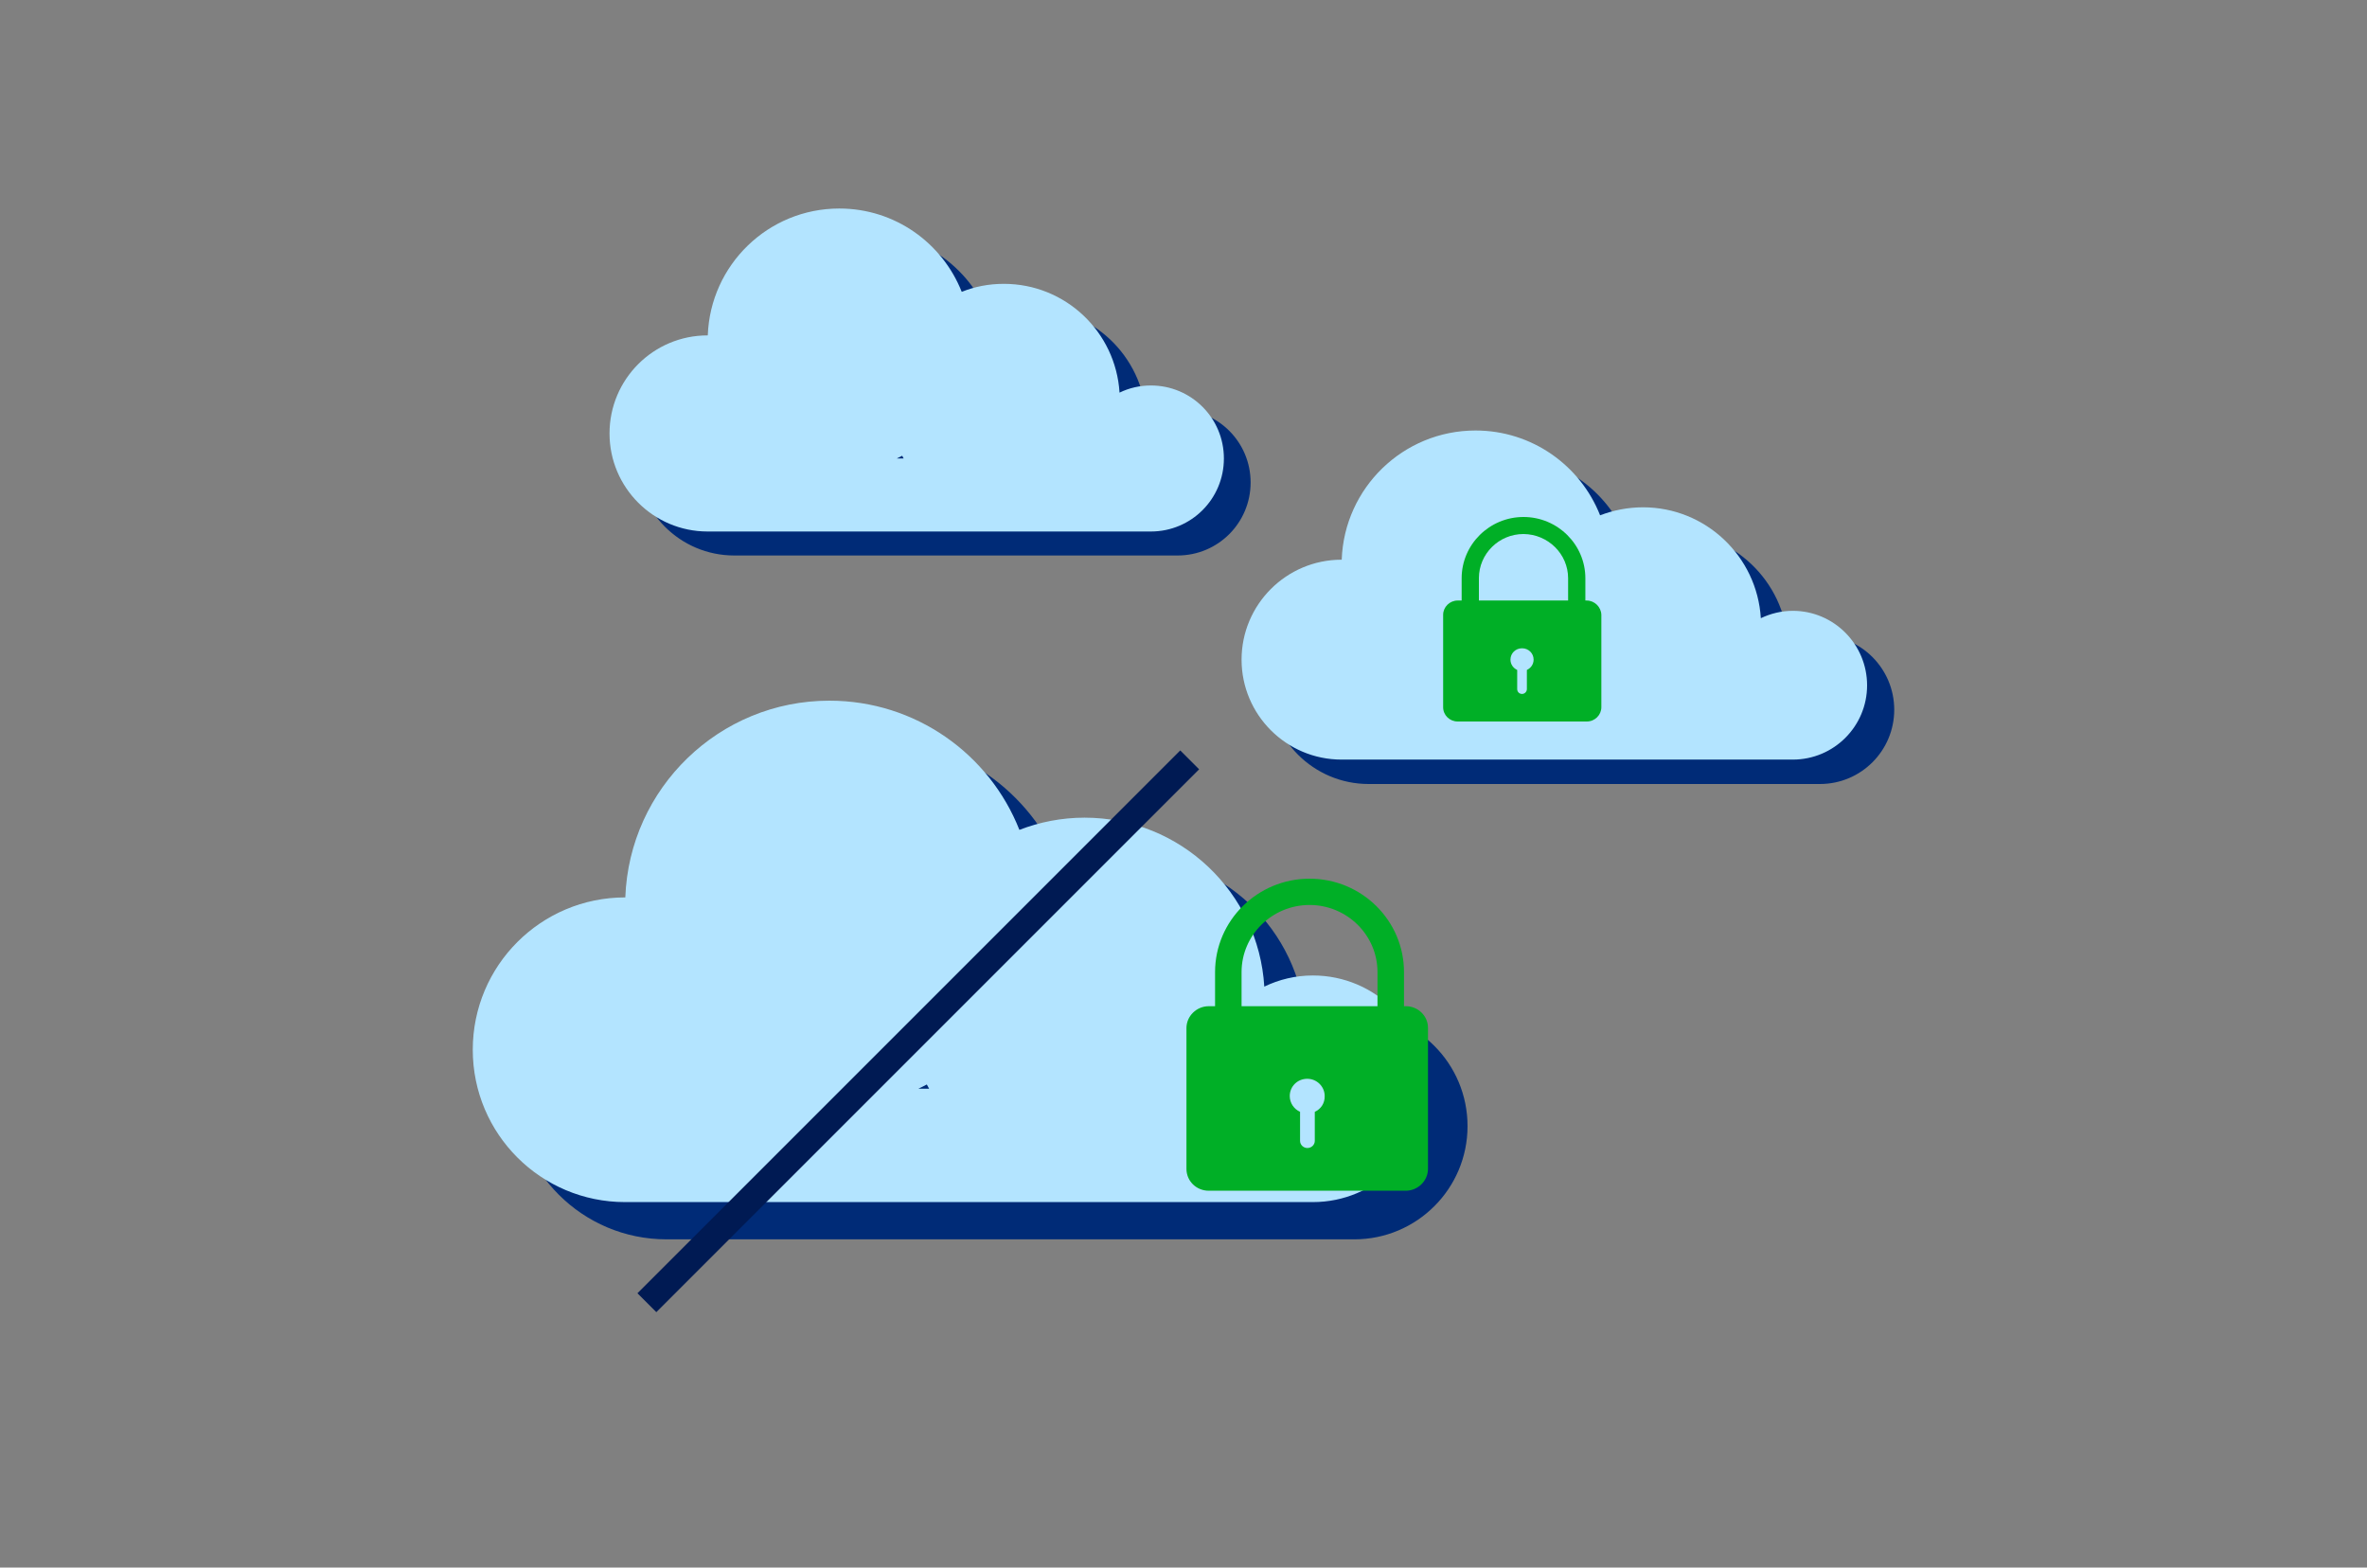 <?xml version="1.0" encoding="utf-8"?>
<!-- Generator: Adobe Illustrator 24.3.0, SVG Export Plug-In . SVG Version: 6.00 Build 0)  -->
<svg version="1.1" id="Capa_1" xmlns="http://www.w3.org/2000/svg" xmlns:xlink="http://www.w3.org/1999/xlink" x="0px" y="0px"
	 viewBox="0 0 1125 745" style="enable-background:new 0 0 1125 745;" xml:space="preserve">
<rect x="0" y="0" width="1125" height="745" fill="#808080" stroke="none"/>
<style type="text/css">
	.st0{fill:#001A53;}
	.st1{fill:#008E1B;}
	.st2{fill:#002B77;}
	.st3{fill:#00AF26;}
	.st4{fill:#FFFFFF;}
	.st5{fill:#B3E4FF;}
</style>
<rect x="1266.6" class="st0" width="181.5" height="181.5"/>
<rect x="1266.6" y="227.2" class="st1" width="181.5" height="181.5"/>
<rect x="1498.8" class="st2" width="181.5" height="181.5"/>
<rect x="1498.8" y="227.2" class="st3" width="181.5" height="181.5"/>
<g>
	<path class="st4" d="M1887.6,564.3l-8.1-8.1l-9.3,9.3c0.3,0.8,0.1,1.8-0.5,2.4c-0.9,0.9-2.4,0.9-3.3,0s-0.9-2.4,0-3.3
		c0.8-0.8,1.9-0.9,2.8-0.4l9.1-9.3l-3.6-3.6c-1-1-2.7-1-3.7,0l-13,13c-1,1-1,2.7,0,3.7l8.2,8.2l9.3-9.3c-0.3-0.8-0.1-1.8,0.5-2.4
		c0.9-0.9,2.4-0.9,3.3,0c0.9,0.9,0.9,2.4,0,3.3c-0.8,0.8-1.9,0.9-2.8,0.4l-9.1,9.2l3.6,3.6c1,1,2.7,1,3.7,0l13-13
		C1888.7,567,1888.7,565.3,1887.6,564.3z"/>
</g>
<g>
	<path class="st4" d="M1861,20.7l-8.1-8.1l-9.3,9.3c0.3,0.8,0.1,1.8-0.5,2.4c-0.9,0.9-2.4,0.9-3.3,0c-0.9-0.9-0.9-2.4,0-3.3
		c0.8-0.8,1.9-0.9,2.8-0.4l9.1-9.3l-3.6-3.6c-1-1-2.7-1-3.7,0l-13,13c-1,1-1,2.7,0,3.7l8.2,8.2l9.3-9.3c-0.3-0.8-0.1-1.8,0.5-2.4
		c0.9-0.9,2.4-0.9,3.3,0s0.9,2.4,0,3.3c-0.8,0.8-1.9,0.9-2.8,0.4l-9.1,9.2l3.6,3.6c1,1,2.7,1,3.7,0l13-13
		C1862,23.4,1862,21.7,1861,20.7z"/>
</g>
<g>
	<path class="st4" d="M2252.2,167.7l-8.1-8.1l-9.3,9.3c0.3,0.8,0.1,1.8-0.5,2.4c-0.9,0.9-2.4,0.9-3.3,0s-0.9-2.4,0-3.3
		c0.8-0.8,1.9-0.9,2.8-0.4l9.1-9.3l-3.6-3.6c-1-1-2.7-1-3.7,0l-13,13c-1,1-1,2.7,0,3.7l8.2,8.2l9.3-9.3c-0.3-0.8-0.1-1.8,0.5-2.4
		c0.9-0.9,2.4-0.9,3.3,0c0.9,0.9,0.9,2.4,0,3.3c-0.8,0.8-1.9,0.9-2.8,0.4l-9.1,9.2l3.6,3.6c1,1,2.7,1,3.7,0l13-13
		C2253.2,170.3,2253.2,168.7,2252.2,167.7z"/>
</g>
<g>
	<g>
		<path class="st2" d="M559.7,194.6c-5.3,0-10.4,1.2-14.9,3.4c-1.8-28.9-25.7-51.7-55-51.7c-7.1,0-13.8,1.3-20,3.8
			c-9.2-23.2-31.7-39.6-58.2-39.6c-33.8,0-61.3,26.8-62.5,60.3c0,0,0,0-0.1,0c-25.8,0-46.6,20.9-46.6,46.6S323.2,264,349,264h210.7
			c19.2,0,34.7-15.5,34.7-34.7S578.9,194.6,559.7,194.6z M442.1,229.3h-3.3c0.9-0.4,1.7-0.9,2.6-1.3
			C441.6,228.4,441.9,228.9,442.1,229.3z"/>
		<path class="st5" d="M547,183.2c-5.3,0-10.4,1.2-14.9,3.4c-1.8-28.9-25.7-51.7-55-51.7c-7.1,0-13.8,1.3-20,3.8
			c-9.2-23.2-31.7-39.6-58.2-39.6c-33.8,0-61.3,26.8-62.5,60.3c0,0,0,0-0.1,0c-25.8,0-46.6,20.9-46.6,46.6s20.9,46.6,46.6,46.6H547
			c19.2,0,34.7-15.5,34.7-34.7S566.2,183.2,547,183.2z M429.5,217.9h-3.3c0.9-0.4,1.7-0.9,2.6-1.3C429,217,429.2,217.4,429.5,217.9z
			"/>
	</g>
	<g>
		<g>
			<path class="st2" d="M865,301.9c-5.4,0-10.6,1.3-15.2,3.5c-1.8-29.4-26.2-52.7-56-52.7c-7.2,0-14.1,1.4-20.4,3.8
				c-9.3-23.6-32.3-40.3-59.2-40.3c-34.4,0-62.4,27.3-63.6,61.4c0,0,0,0-0.1,0c-26.2,0-47.5,21.3-47.5,47.5
				c0,26.2,21.3,47.5,47.5,47.5H865c19.5,0,35.3-15.8,35.3-35.3S884.5,301.9,865,301.9z M745.3,337.2H742c0.9-0.4,1.7-0.9,2.6-1.3
				C744.8,336.3,745.1,336.7,745.3,337.2z"/>
			<path class="st5" d="M852.1,290.3c-5.4,0-10.6,1.3-15.2,3.5c-1.8-29.4-26.2-52.7-56-52.7c-7.2,0-14.1,1.4-20.4,3.8
				c-9.3-23.6-32.3-40.3-59.2-40.3c-34.4,0-62.4,27.3-63.6,61.4c0,0,0,0-0.1,0c-26.2,0-47.5,21.3-47.5,47.5
				c0,26.2,21.3,47.5,47.5,47.5h214.5c19.5,0,35.3-15.8,35.3-35.3S871.6,290.3,852.1,290.3z M732.4,325.6h-3.4
				c0.9-0.4,1.7-0.9,2.6-1.3C731.9,324.7,732.2,325.1,732.4,325.6z"/>
		</g>
		<g>
			<g>
				<path class="st3" d="M754.1,285.4h-0.6v-10.6c0-16-13.2-29.1-29.4-29.1c-16.2,0-29.4,13.1-29.4,29.1v10.6h-1.9
					c-3.8,0-6.9,3.1-6.9,6.8v43.9c0,3.8,3.1,6.8,6.9,6.8h61.4c3.8,0,6.9-3.1,6.9-6.8v-43.9C761,288.5,757.9,285.4,754.1,285.4z
					 M725.7,318.4v9.1c0,1.2-1,2.3-2.3,2.3s-2.3-1-2.3-2.3v-9.1c-1.9-0.9-3.2-2.7-3.2-4.9c0-3,2.4-5.4,5.5-5.4s5.5,2.4,5.5,5.4
					C728.9,315.7,727.6,317.5,725.7,318.4z M745.3,274.8v10.6h-42.4v-10.6h0c0-11.6,9.5-21,21.2-21
					C735.8,253.9,745.3,263.3,745.3,274.8L745.3,274.8z"/>
			</g>
		</g>
	</g>
	<g>
		<g>
			<path class="st2" d="M643.7,481.3c-8.3,0-16.1,1.9-23.1,5.3c-2.7-44.8-39.9-80.3-85.4-80.3c-11,0-21.4,2.1-31,5.8
				c-14.2-36-49.3-61.4-90.3-61.4c-52.4,0-95.1,41.6-97,93.5c0,0-0.1,0-0.1,0c-40,0-72.4,32.4-72.4,72.4s32.4,72.4,72.4,72.4h326.9
				c29.7,0,53.8-24.1,53.8-53.8C697.5,505.4,673.4,481.3,643.7,481.3z M461.3,535.1h-5.1c1.3-0.6,2.7-1.3,4-2
				C460.5,533.8,460.9,534.4,461.3,535.1z"/>
			<path class="st5" d="M624,463.6c-8.3,0-16.1,1.9-23.1,5.3c-2.7-44.8-39.9-80.3-85.4-80.3c-11,0-21.4,2.1-31,5.8
				c-14.2-36-49.3-61.4-90.3-61.4c-52.4,0-95.1,41.6-97,93.5c0,0-0.1,0-0.1,0c-40,0-72.4,32.4-72.4,72.4s32.4,72.4,72.4,72.4H624
				c29.7,0,53.8-24.1,53.8-53.8C677.8,487.7,653.7,463.6,624,463.6z M441.6,517.4h-5.1c1.3-0.6,2.7-1.3,4-2
				C440.8,516,441.2,516.7,441.6,517.4z"/>
		</g>
		<g>
			<g>
				<path class="st3" d="M668.2,478.2h-0.9V462c0-24.5-20.1-44.4-44.9-44.4c-24.7,0-44.9,19.9-44.9,44.4v16.2h-3
					c-5.8,0-10.6,4.7-10.6,10.4v66.9c0,5.8,4.7,10.4,10.6,10.4h93.6c5.8,0,10.6-4.7,10.6-10.4v-66.9
					C678.8,482.9,674,478.2,668.2,478.2z M624.9,528.4v13.8c0,1.9-1.6,3.4-3.5,3.4s-3.5-1.5-3.5-3.4v-13.8c-2.9-1.3-4.9-4.2-4.9-7.5
					c0-4.6,3.7-8.2,8.3-8.2s8.3,3.7,8.3,8.2C629.7,524.3,627.8,527.1,624.9,528.4z M654.7,462v16.2h-64.6V462h0
					c0-17.6,14.5-31.9,32.3-31.9C640.2,430.1,654.7,444.4,654.7,462L654.7,462z"/>
			</g>
		</g>
		
			<rect x="430.1" y="307.8" transform="matrix(0.707 0.707 -0.707 0.707 474.483 -165.055)" class="st0" width="12.7" height="364.9"/>
	</g>
</g>
</svg>
